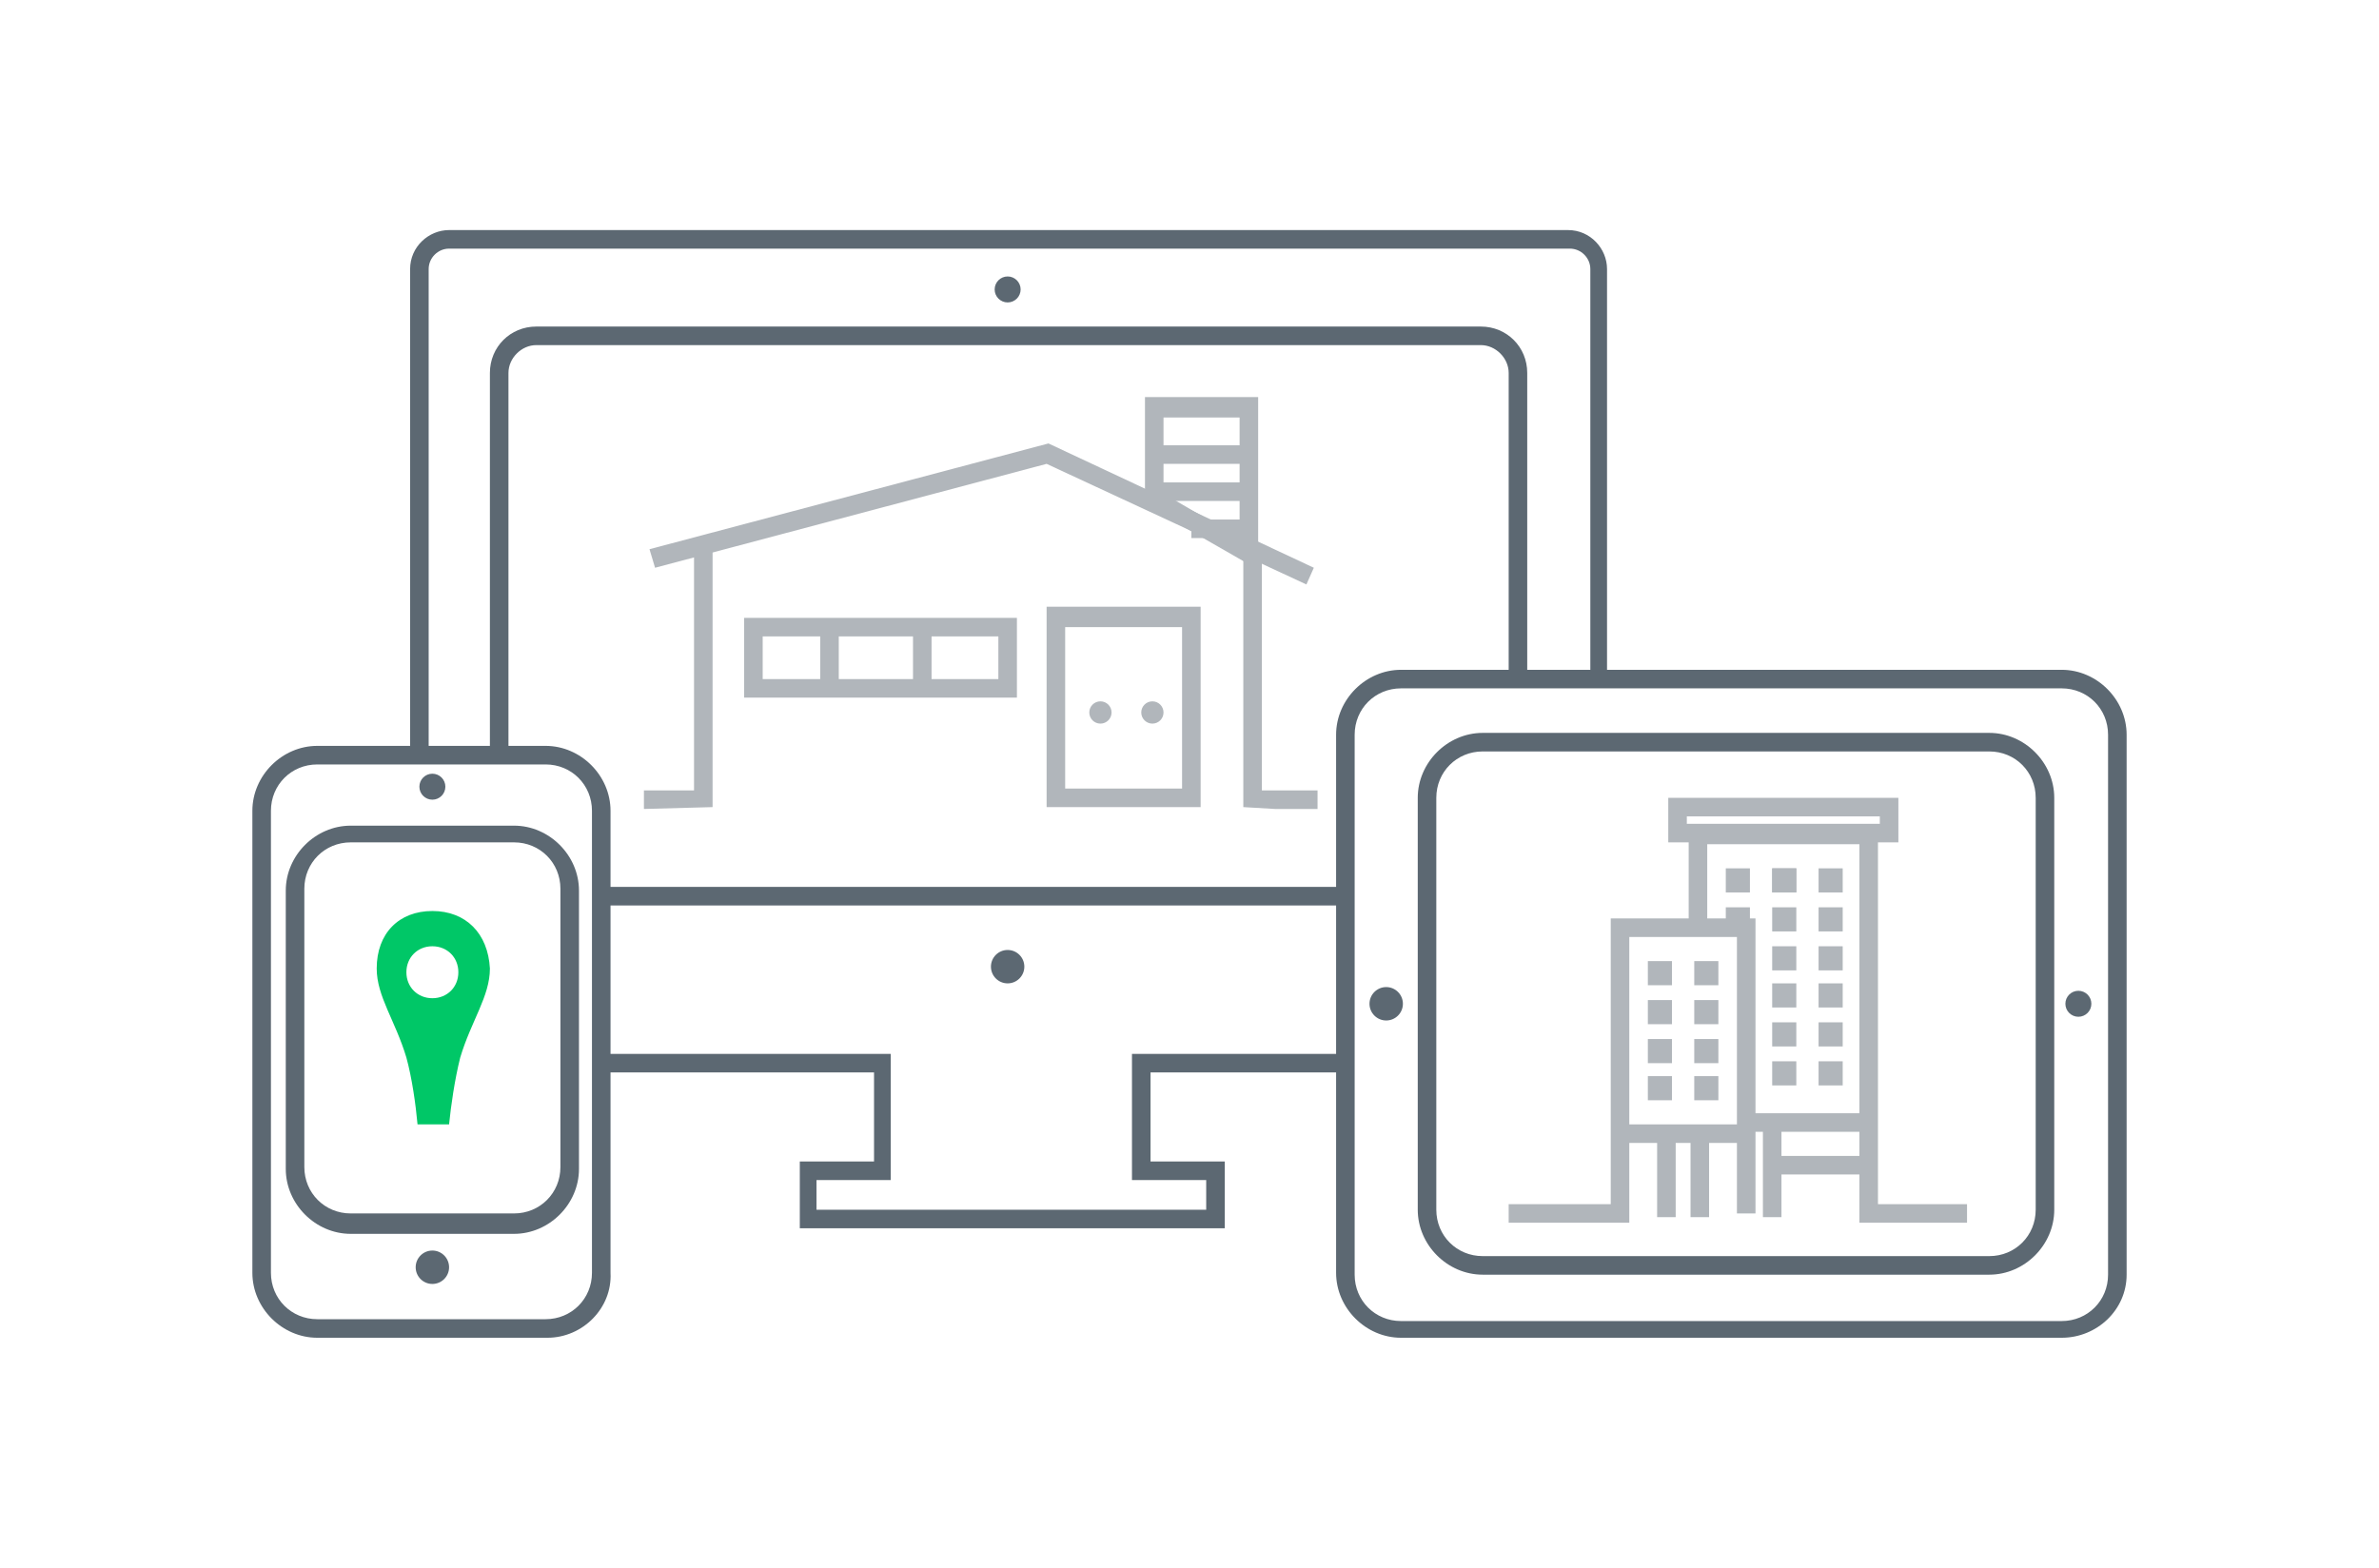<?xml version="1.0" encoding="utf-8"?>
<!-- Generator: Adobe Illustrator 19.1.0, SVG Export Plug-In . SVG Version: 6.00 Build 0)  -->
<svg version="1.1" id="Layer_1" xmlns="http://www.w3.org/2000/svg" xmlns:xlink="http://www.w3.org/1999/xlink" x="0px" y="0px"
	 viewBox="0 0 128.2 84.5" style="enable-background:new 0 0 128.2 84.5;" xml:space="preserve">
<style type="text/css">
	.st0{display:none;fill:#44B469;}
	.st1{fill:#5C6872;}
	.st2{fill:#00C767;}
	.st3{fill:#B1B6BB;}
	.st4{fill:none;stroke:#00C767;stroke-miterlimit:10;}
	.st5{fill:none;stroke:#B1B6BB;stroke-miterlimit:10;}
</style>
<path class="st0" d="M97.7,51.1c-1,0-1.8-0.8-1.8-1.8c0-1,0.8-1.8,1.8-1.8s1.8,0.8,1.8,1.8C99.5,50.3,98.7,51.1,97.7,51.1 M97.7,45
	c-2.4,0-3.9,1.6-3.9,4c0,2,1.3,3.7,2,6.2c0.4,1.5,0.6,3.3,0.8,4.6h2.2c0.1-1.3,0.3-3.1,0.8-4.6c0.7-2.6,2-4.3,2-6.2
	C101.5,46.6,100,45,97.7,45"/>
<path class="st0" d="M58.5,30c-1.1,0-2.1-0.9-2.1-2.1c0-1.1,0.9-2.1,2.1-2.1c1.1,0,2.1,0.9,2.1,2.1C60.6,29,59.7,30,58.5,30
	 M58.5,22.9c-2.7,0-4.5,1.8-4.5,4.6c0,2.3,1.5,4.3,2.3,7.2c0.5,1.7,0.8,3.8,0.9,5.3h2.5c0.1-1.5,0.4-3.6,0.9-5.3
	c0.9-3,2.3-4.9,2.3-7.2C63,24.7,61.2,22.9,58.5,22.9"/>
<g>
	<g>
		<g>
			<path class="st1" d="M72.5,57.8H62v4.8h4v3.6H43.1v-3.6h4v-4.8H32.4l0-1H48v6.8h-4v1.6H65v-1.6h-4v-6.8h11.4L72.5,57.8z
				 M85.7,36.6V14.5c0-0.6-0.5-1.1-1.1-1.1H24.2c-0.6,0-1.1,0.5-1.1,1.1v26.4l-1-0.2V14.5c0-1.2,1-2.1,2.1-2.1h60.3
				c1.2,0,2.1,1,2.1,2.1v22.2L85.7,36.6z"/>
		</g>
		<g>
			<path class="st1" d="M81.3,36.6V20.1c0-0.8-0.7-1.5-1.5-1.5H28.9c-0.8,0-1.5,0.7-1.5,1.5v20.5l-1,0.1V20.1c0-1.4,1.1-2.5,2.5-2.5
				h50.9c1.4,0,2.5,1.1,2.5,2.5v16.5 M32.5,47.8h40.1l-0.1,1H32.5L32.5,47.8z"/>
		</g>
		<circle class="st1" cx="54.3" cy="15.6" r="0.7"/>
		<circle class="st1" cx="54.3" cy="52.1" r="0.9"/>
	</g>
	<g>
		<g>
			<path class="st1" d="M111.1,72.1H75.5c-1.9,0-3.5-1.6-3.5-3.5V39.6c0-1.9,1.6-3.5,3.5-3.5h35.6c1.9,0,3.5,1.6,3.5,3.5v29.1
				C114.6,70.6,113,72.1,111.1,72.1z M75.5,37.1c-1.4,0-2.5,1.1-2.5,2.5v29.1c0,1.4,1.1,2.5,2.5,2.5h35.6c1.4,0,2.5-1.1,2.5-2.5
				V39.6c0-1.4-1.1-2.5-2.5-2.5H75.5z"/>
		</g>
		<g>
			<path class="st1" d="M107.2,68.7H79.9c-1.9,0-3.5-1.6-3.5-3.5V43c0-1.9,1.6-3.5,3.5-3.5h27.3c1.9,0,3.5,1.6,3.5,3.5v22.2
				C110.7,67.1,109.1,68.7,107.2,68.7z M79.9,40.5c-1.4,0-2.5,1.1-2.5,2.5v22.2c0,1.4,1.1,2.5,2.5,2.5h27.3c1.4,0,2.5-1.1,2.5-2.5
				V43c0-1.4-1.1-2.5-2.5-2.5H79.9z"/>
		</g>
		<circle class="st1" cx="112" cy="54.1" r="0.7"/>
		<circle class="st1" cx="74.7" cy="54.1" r="0.9"/>
	</g>
	<g>
		<g>
			<g>
				<path class="st1" d="M29.5,72.1H17.1c-1.9,0-3.5-1.6-3.5-3.5V43.7c0-1.9,1.6-3.5,3.5-3.5h12.3c1.9,0,3.5,1.6,3.5,3.5v24.9
					C33,70.5,31.4,72.1,29.5,72.1z M17.1,41.2c-1.4,0-2.5,1.1-2.5,2.5v24.9c0,1.4,1.1,2.5,2.5,2.5h12.3c1.4,0,2.5-1.1,2.5-2.5V43.7
					c0-1.4-1.1-2.5-2.5-2.5H17.1z"/>
			</g>
			<g>
				<path class="st1" d="M27.7,66.5h-8.8c-1.9,0-3.5-1.6-3.5-3.5v-15c0-1.9,1.6-3.5,3.5-3.5h8.8c1.9,0,3.5,1.6,3.5,3.5v15
					C31.2,64.9,29.6,66.5,27.7,66.5z M18.9,45.4c-1.4,0-2.5,1.1-2.5,2.5v15c0,1.4,1.1,2.5,2.5,2.5h8.8c1.4,0,2.5-1.1,2.5-2.5v-15
					c0-1.4-1.1-2.5-2.5-2.5H18.9z"/>
			</g>
		</g>
		<circle class="st1" cx="23.3" cy="68.3" r="0.9"/>
		<circle class="st1" cx="23.3" cy="42.4" r="0.7"/>
	</g>
	<g>
		<path class="st2" d="M23.3,53.8c-0.8,0-1.4-0.6-1.4-1.4c0-0.8,0.6-1.4,1.4-1.4c0.8,0,1.4,0.6,1.4,1.4
			C24.7,53.2,24.1,53.8,23.3,53.8 M23.3,49.1c-1.8,0-3,1.2-3,3.1c0,1.5,1,2.8,1.6,4.8c0.3,1.1,0.5,2.5,0.6,3.6h1.7
			c0.1-1,0.3-2.4,0.6-3.6c0.6-2,1.6-3.3,1.6-4.8C26.3,50.3,25.1,49.1,23.3,49.1"/>
	</g>
	<g>
		<g>
			<g>
				<path class="st3" d="M67.8,30.7l-6.1-3.5v-5.8h6.1V30.7z M62.7,26.6l4.1,2.4v-6.5h-4.1V26.6z"/>
			</g>
			<g>
				<polygon class="st3" points="71,43.6 68.7,43.6 67,43.5 67,29.5 68,29.5 68,42.6 68.7,42.6 71,42.6 				"/>
			</g>
			<g>
				<polygon class="st3" points="34.7,43.6 34.7,42.6 37.4,42.6 37.4,29.5 38.4,29.5 38.4,43.5 				"/>
			</g>
			<g>
				<polygon class="st3" points="70.4,31.5 56.4,25 35.3,30.6 35,29.6 56.5,23.9 70.8,30.6 				"/>
			</g>
			<g>
				<path class="st3" d="M54.8,37.6H40.1v-4.3h14.7V37.6z M41.1,36.6h12.7v-2.3H41.1V36.6z"/>
			</g>
		</g>
		<g>
			<rect x="44.2" y="34" class="st3" width="1" height="3"/>
		</g>
		<g>
			<rect x="49.2" y="34" class="st3" width="1" height="3"/>
		</g>
		<g>
			<path class="st4" d="M61.2,42.7"/>
		</g>
		<g>
			<path class="st5" d="M61.2,33.7"/>
		</g>
		<g>
			<path class="st3" d="M64.7,43.5h-8.3V32.7h8.3V43.5z M57.4,42.5h6.3v-8.7h-6.3V42.5z"/>
		</g>
		<g>
			<circle class="st3" cx="59.3" cy="38.4" r="0.6"/>
		</g>
		<g>
			<circle class="st3" cx="62.1" cy="38.4" r="0.6"/>
		</g>
		<g>
			<rect x="62.2" y="24" class="st3" width="5" height="1"/>
		</g>
		<g>
			<rect x="62.2" y="26" class="st3" width="5" height="1"/>
		</g>
		<g>
			<rect x="64.2" y="28" class="st3" width="3" height="1"/>
		</g>
	</g>
	<g>
		<g>
			<rect x="94.4" y="60" class="st3" width="6" height="1"/>
		</g>
		<g>
			<rect x="95.6" y="62.3" class="st3" width="5" height="1"/>
		</g>
		<g>
			<rect x="91.1" y="61.1" class="st3" width="1" height="4.5"/>
		</g>
		<g>
			<rect x="89.3" y="61.1" class="st3" width="1" height="4.5"/>
		</g>
		<g>
			<rect x="95" y="60.5" class="st3" width="1" height="5.1"/>
		</g>
		<g>
			<path class="st4" d="M94.6,60.2"/>
		</g>
		<g>
			<path class="st4" d="M94.6,65.7"/>
		</g>
		<g>
			<polygon class="st3" points="106,65.9 100.2,65.9 100.2,45.5 92,45.5 92,50 91,50 91,44.5 101.2,44.5 101.2,64.9 106,64.9 			"/>
		</g>
		<g>
			<path class="st4" d="M92.2,65.4"/>
		</g>
		<g>
			<path class="st3" d="M102.3,45.4H89.9V43h12.4V45.4z M90.9,44.4h10.4V44H90.9V44.4z"/>
		</g>
		<g>
			<rect x="87.3" y="60.6" class="st3" width="6.6" height="1"/>
		</g>
		<g>
			<g>
				<rect x="95.5" y="46.8" class="st3" width="1.3" height="1.3"/>
			</g>
			<g>
				<rect x="98" y="46.8" class="st3" width="1.3" height="1.3"/>
			</g>
		</g>
		<g>
			<g>
				<rect x="93" y="46.8" class="st3" width="1.3" height="1.3"/>
			</g>
			<g>
				<rect x="93" y="48.9" class="st3" width="1.3" height="1.3"/>
			</g>
			<g>
				<rect x="95.5" y="46.8" class="st3" width="1.3" height="1.3"/>
			</g>
		</g>
		<g>
			<g>
				<rect x="95.5" y="48.9" class="st3" width="1.3" height="1.3"/>
			</g>
			<g>
				<rect x="98" y="48.9" class="st3" width="1.3" height="1.3"/>
			</g>
		</g>
		<g>
			<g>
				<rect x="95.5" y="51" class="st3" width="1.3" height="1.3"/>
			</g>
			<g>
				<rect x="98" y="51" class="st3" width="1.3" height="1.3"/>
			</g>
		</g>
		<g>
			<g>
				<rect x="95.5" y="53" class="st3" width="1.3" height="1.3"/>
			</g>
			<g>
				<rect x="98" y="53" class="st3" width="1.3" height="1.3"/>
			</g>
		</g>
		<g>
			<g>
				<rect x="95.5" y="55.1" class="st3" width="1.3" height="1.3"/>
			</g>
			<g>
				<rect x="98" y="55.1" class="st3" width="1.3" height="1.3"/>
			</g>
		</g>
		<g>
			<g>
				<rect x="95.5" y="57.2" class="st3" width="1.3" height="1.3"/>
			</g>
			<g>
				<rect x="98" y="57.2" class="st3" width="1.3" height="1.3"/>
			</g>
		</g>
		<g>
			<polygon class="st3" points="87.8,65.9 81.3,65.9 81.3,64.9 86.8,64.9 86.8,49.5 94.6,49.5 94.6,65.4 93.6,65.4 93.6,50.5 
				87.8,50.5 			"/>
		</g>
		<g>
			<g>
				<rect x="88.8" y="51.8" class="st3" width="1.3" height="1.3"/>
			</g>
			<g>
				<rect x="91.3" y="51.8" class="st3" width="1.3" height="1.3"/>
			</g>
		</g>
		<g>
			<g>
				<rect x="88.8" y="53.9" class="st3" width="1.3" height="1.3"/>
			</g>
			<g>
				<rect x="91.3" y="53.9" class="st3" width="1.3" height="1.3"/>
			</g>
		</g>
		<g>
			<g>
				<rect x="88.8" y="56" class="st3" width="1.3" height="1.3"/>
			</g>
			<g>
				<rect x="91.3" y="56" class="st3" width="1.3" height="1.3"/>
			</g>
		</g>
		<g>
			<g>
				<rect x="88.8" y="58" class="st3" width="1.3" height="1.3"/>
			</g>
			<g>
				<rect x="91.3" y="58" class="st3" width="1.3" height="1.3"/>
			</g>
		</g>
		<g>
			<path class="st5" d="M87.4,65.4"/>
		</g>
	</g>
</g>
</svg>
